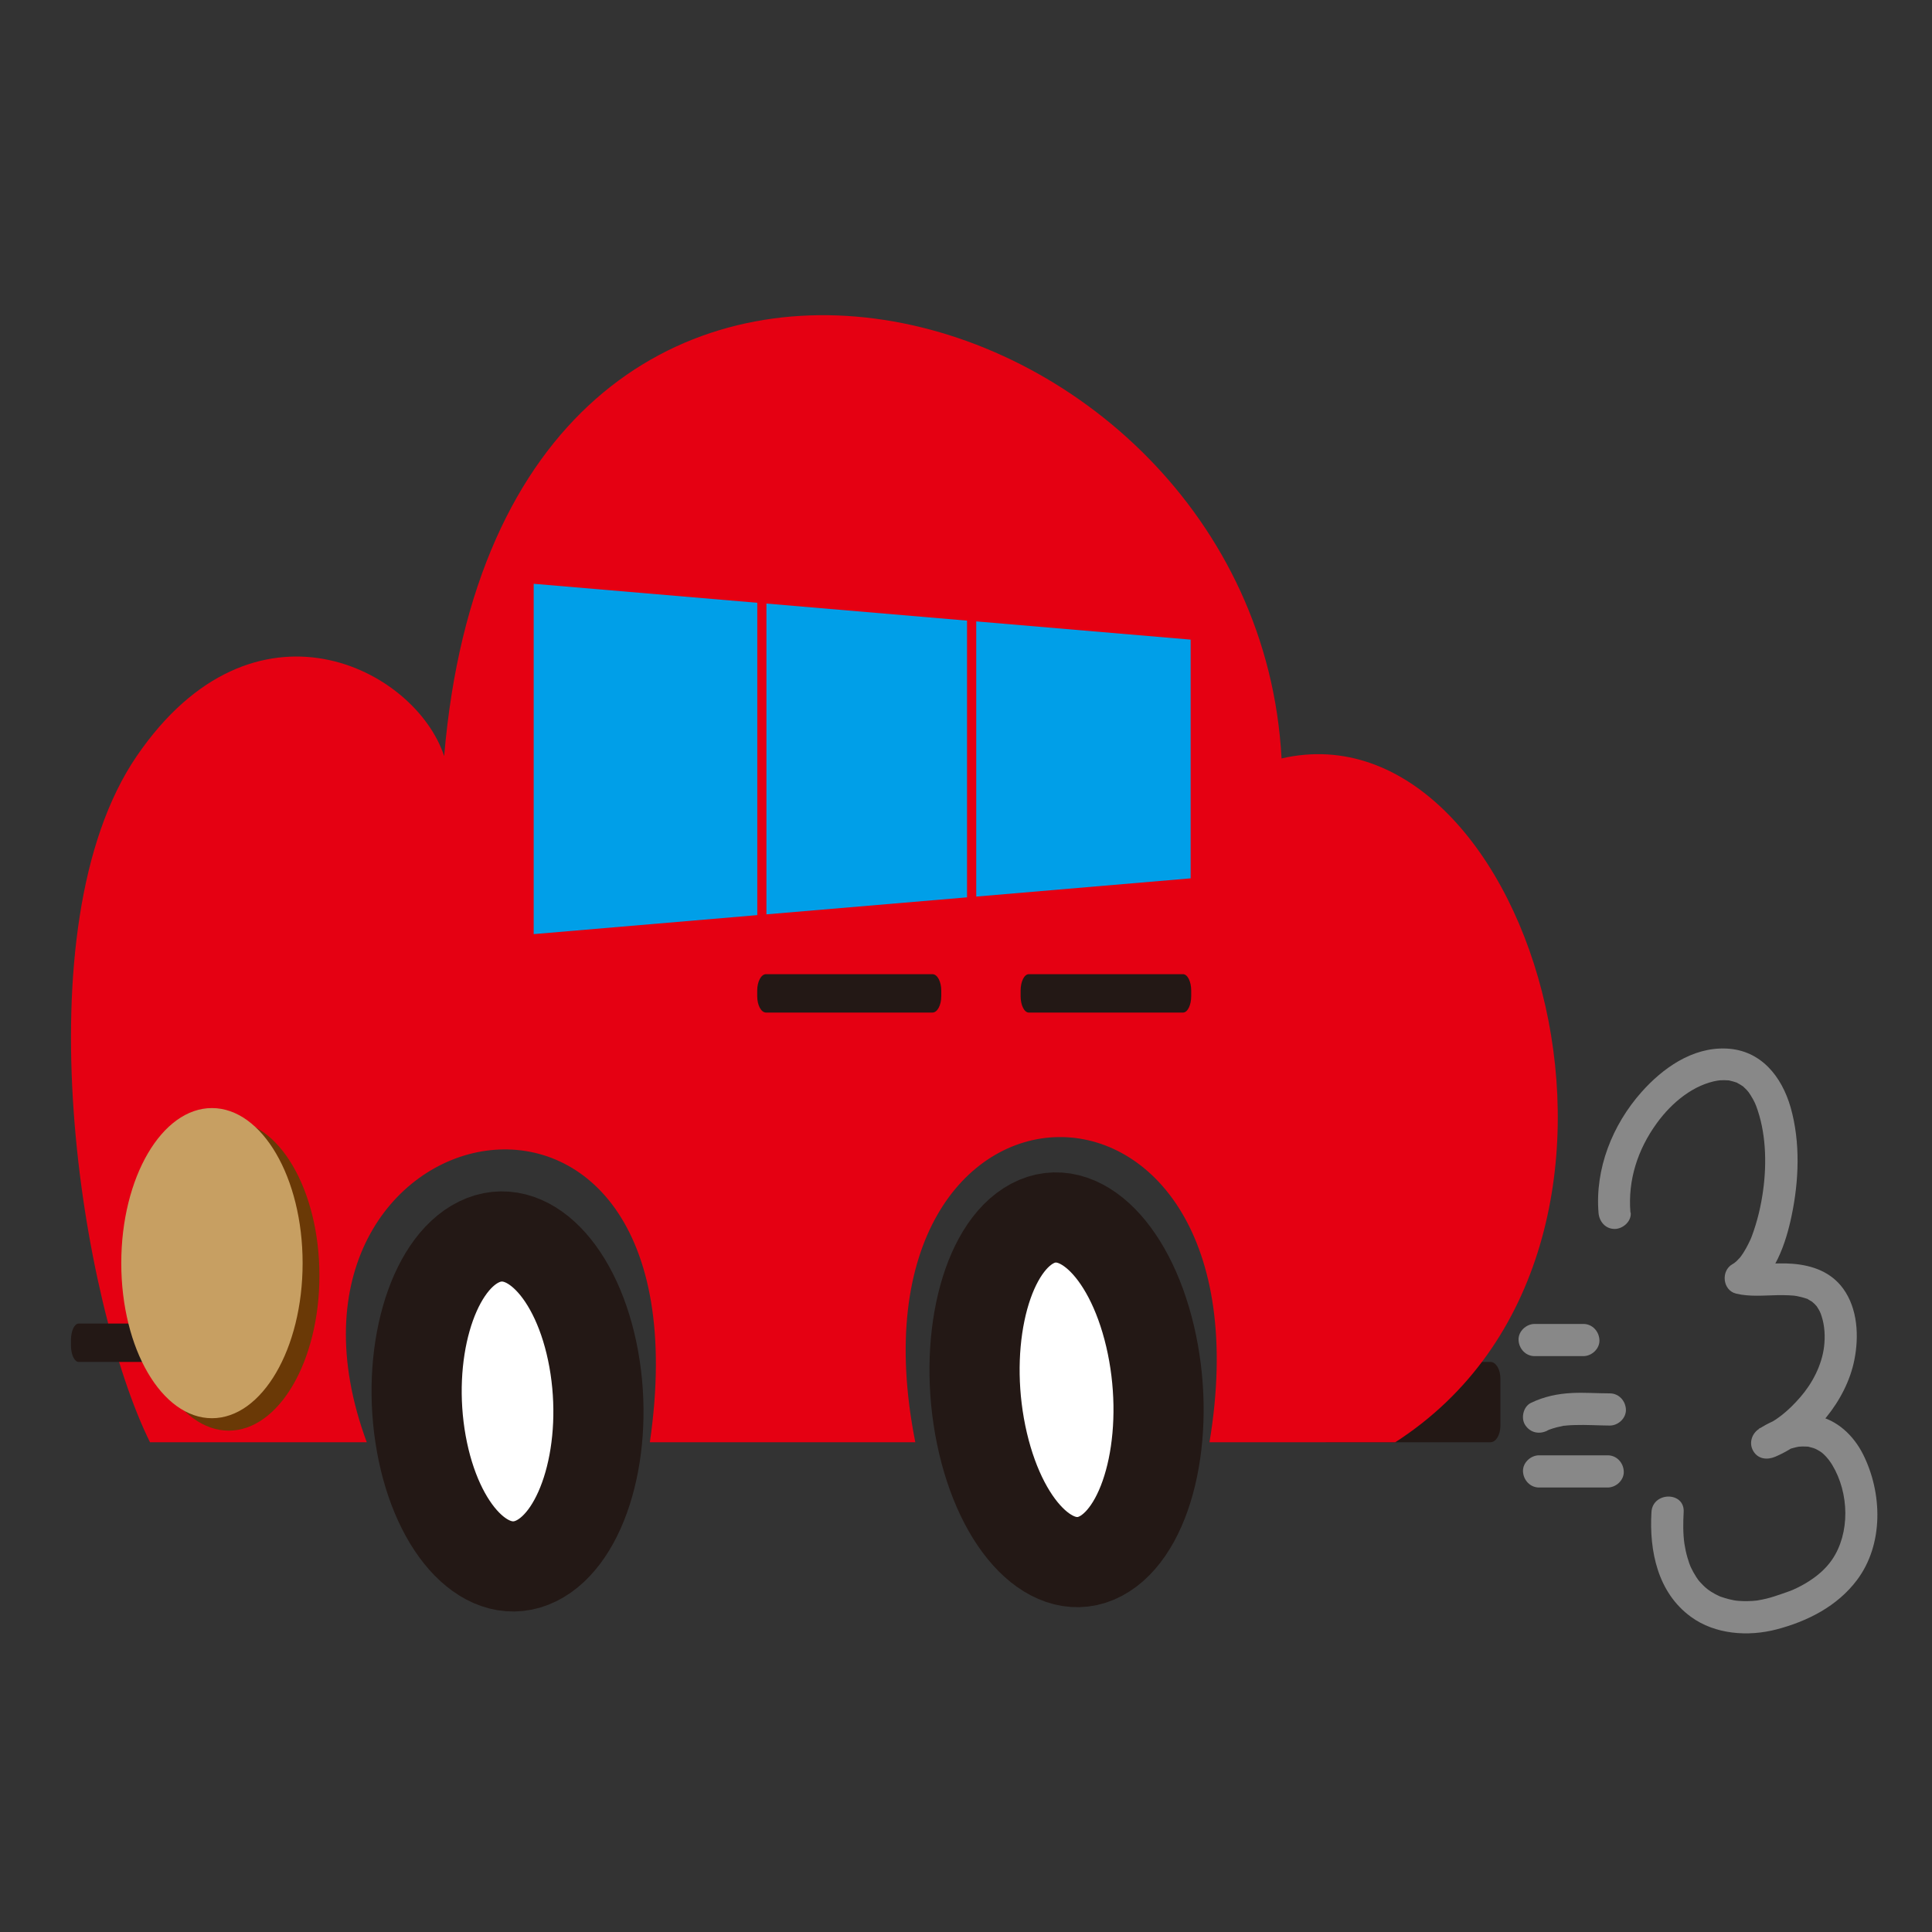 <?xml version="1.0" encoding="UTF-8"?><svg id="_レイヤー_1" xmlns="http://www.w3.org/2000/svg" viewBox="0 0 300 300"><rect x="0" y="0" width="300" height="300" fill="#333333" stroke="none"/><defs><style>.cls-1{fill:#009fe8;}.cls-2{fill:#6a3906;}.cls-3{fill:#c79f62;}.cls-4{fill:#e50012;}.cls-5{fill:#231815;}.cls-6{fill:#888;}.cls-7{fill:#fff;stroke:#231815;stroke-miterlimit:10;stroke-width:14px;}</style></defs><path class="cls-5" d="m232.98,221.4c0,1.41-.69,2.55-1.55,2.55h-25.42c-.85,0-1.55-1.14-1.55-2.55v-7.37c0-1.41.69-2.55,1.55-2.55h25.42c.85,0,1.55,1.14,1.55,2.55v7.37Z"/><path class="cls-4" d="m23.29,223.95c-10.65-21.53-20.26-79.9-2.06-106.54,18.2-26.63,43.28-13.6,47.74,0,9.03-106.64,126.03-74.64,130.03.36,39-9,64.37,76.14,17.66,106.18h-28.85c10.65-64.03-58.05-62.33-45.68,0h-41.22c9.96-68.57-63.2-52.13-43.96,0H23.29Z"/><path class="cls-7" d="m92.2,211.05c2.46,13.67-1.53,27.69-8.93,31.32-7.39,3.63-15.38-4.52-17.85-18.19-2.46-13.67,1.53-27.69,8.93-31.32,7.39-3.63,15.38,4.52,17.85,18.19Z"/><path class="cls-7" d="m178.59,207.51c3.3,14.05.16,29.15-7,33.73-7.17,4.58-15.65-3.1-18.95-17.14-3.3-14.05-.16-29.15,7-33.73,7.17-4.58,15.65,3.1,18.95,17.14Z"/><path class="cls-5" d="m146.16,154.68c0,1.41-.61,2.55-1.37,2.55h-25.84c-.76,0-1.37-1.14-1.37-2.55v-.86c0-1.41.61-2.55,1.37-2.55h25.84c.76,0,1.37,1.14,1.37,2.55v.86Z"/><path class="cls-5" d="m36,208.93c0,1.41-.54,2.55-1.2,2.55H12.22c-.66,0-1.2-1.14-1.2-2.55v-.86c0-1.41.54-2.55,1.2-2.55h22.59c.66,0,1.2,1.14,1.2,2.55v.86Z"/><path class="cls-5" d="m184.97,154.68c0,1.41-.57,2.55-1.27,2.55h-23.95c-.7,0-1.27-1.14-1.27-2.55v-.86c0-1.41.57-2.55,1.27-2.55h23.95c.7,0,1.27,1.14,1.27,2.55v.86Z"/><ellipse class="cls-2" cx="35.52" cy="198.07" rx="14.08" ry="24.08"/><ellipse class="cls-3" cx="32.91" cy="196.14" rx="14.08" ry="24.08"/><polygon class="cls-1" points="117.59 93.6 82.87 90.65 82.87 145.05 117.59 142.1 117.59 93.6"/><polygon class="cls-1" points="119.01 141.98 150.16 139.34 150.16 96.37 119.01 93.72 119.01 141.98"/><polygon class="cls-1" points="151.59 96.49 151.59 139.22 184.88 136.39 184.88 99.32 151.59 96.49"/><path class="cls-6" d="m238.3,210.58h7.56c1.31,0,2.56-1.15,2.5-2.5s-1.1-2.5-2.5-2.5h-7.56c-1.31,0-2.56,1.15-2.5,2.5s1.1,2.5,2.5,2.5h0Z"/><path class="cls-6" d="m240.25,222.14c.12-.06.24-.12.36-.17-.29.12-.31.13-.05.03.18-.07.37-.13.55-.19.43-.14.87-.25,1.31-.33.17-.03.39-.11.57-.1-.35.04-.38.05-.09.01.13-.01.26-.03.38-.04.42-.04.84-.06,1.26-.07,1.81-.06,3.62.07,5.43.08,1.31,0,2.56-1.15,2.5-2.5s-1.1-2.5-2.5-2.5c-1.94,0-3.88-.15-5.82-.06-2.26.11-4.39.55-6.43,1.54-1.18.57-1.59,2.35-.9,3.42.78,1.21,2.16,1.51,3.42.9h0Z"/><path class="cls-6" d="m238.99,230.98h10.65c1.31,0,2.56-1.15,2.5-2.5s-1.1-2.5-2.5-2.5h-10.65c-1.31,0-2.56,1.15-2.5,2.5s1.1,2.5,2.5,2.5h0Z"/><path class="cls-6" d="m253.17,188.25c-.41-5.01,1.13-9.75,4.08-13.82,2.36-3.26,5.75-6.04,9.58-6.66-.57.09.16-.01.24-.02.22,0,.44-.02.66-.02s.44.01.65.03c.7.05-.49-.13.19.03.35.08.69.17,1.03.29.65.23-.42-.24.19.09.26.14.51.28.75.45.59.39-.33-.32.21.16.17.16.34.32.5.49.04.04.52.64.2.22.14.19.26.38.39.58.6.97.78,1.41,1.09,2.33,1.39,4.15,1.41,8.99.73,13.24-.2,1.25-.46,2.5-.8,3.72-.17.62-.36,1.24-.57,1.85-.09.25-.18.5-.27.75-.06.16-.13.32-.19.48.09-.2.07-.17-.05.1-.42.91-.9,1.8-1.49,2.61.34-.46-.06.07-.12.14-.18.19-.36.37-.54.56-.09.09-.58.46-.05.08-.19.14-.38.26-.58.38-1.82,1.04-1.51,4.07.6,4.57s4.34.27,6.5.23c.53,0,1.06,0,1.59.02.26.01.53.04.79.05.07,0,.55.06.23.02s.33.06.33.06c.5.1.99.22,1.48.39.39.14-.21-.16.29.14.15.09.71.43.57.33-.17-.13.33.3.42.39.11.11.21.22.31.34-.07-.09-.23-.35.04.07.41.63.52.86.72,1.49.48,1.52.56,3.13.37,4.71-.36,2.9-1.83,5.69-3.69,7.83s-3.76,3.75-6.41,4.88l2.52,4.32c.44-.28.89-.55,1.35-.78.09-.04.65-.3.33-.16.27-.11.54-.2.82-.29.23-.07.47-.13.71-.19.11-.03.7-.13.49-.1s.38-.02.49-.02c.27,0,.54,0,.81.02.47.03-.21-.07.25.04.23.06.45.11.67.18.13.04.63.26.28.1.26.12.5.27.74.41.61.36,1.39,1.25,1.91,2.11,2.67,4.44,2.76,10.61-.01,14.69-1,1.48-2.46,2.71-4.12,3.69-.44.26-.9.51-1.36.73-.21.1-.42.2-.63.29-.02.01-.37.16-.12.05s-.18.07-.22.09c-.82.31-1.66.58-2.49.86s-1.7.48-2.58.63c-.29.05.1,0,.13-.01-.11.01-.21.03-.32.04-.22.02-.43.04-.65.06-.47.03-.94.04-1.41.03-.43-.01-.86-.04-1.29-.09.45.05,0,0-.19-.04-.25-.05-.49-.1-.74-.16-.42-.1-.83-.24-1.24-.37-.1-.03-.2-.07-.3-.11.03.01.36.16.1.04-.23-.1-.46-.21-.68-.33-.45-.24-.89-.51-1.3-.82.36.26-.17-.15-.27-.24-.23-.2-.44-.42-.65-.64-.19-.2-.37-.4-.54-.62.24.31-.18-.27-.24-.37-.32-.5-.61-1.02-.86-1.56-.03-.06-.1-.22-.21-.53s-.21-.63-.3-.95c-.2-.69-.35-1.39-.46-2.1-.23-1.58-.21-3.31-.12-4.94.19-3.21-4.81-3.2-5,0-.36,6.06.97,12.51,6.13,16.27,3.76,2.75,8.9,3.1,13.3,1.95,4.82-1.26,9.44-3.61,12.48-7.66,4.16-5.53,3.96-13.51.95-19.52-1.45-2.89-4.02-5.38-7.29-5.99s-6.25.34-8.87,2.04c-1.13.73-1.6,2.22-.9,3.42.75,1.29,2.17,1.43,3.42.9,5.93-2.51,11.02-8.71,12.28-15,.74-3.67.54-8-1.75-11.13-1.88-2.56-4.73-3.58-7.8-3.83-1.42-.12-2.85-.04-4.27,0-.62.02-1.25.04-1.87.02-.32,0-.63-.04-.95-.06-.16,0-.44-.11.14.02-.16-.04-.33-.06-.49-.1l.6,4.57c4.02-2.31,5.76-7.64,6.65-11.9,1.14-5.43,1.38-11.38-.13-16.76-1.37-4.85-4.61-8.96-9.97-9.21s-9.98,3.12-13.22,6.77c-4.51,5.09-7.22,11.89-6.66,18.74.11,1.35,1.07,2.5,2.5,2.5,1.27,0,2.61-1.15,2.5-2.5h0Z"/></svg>